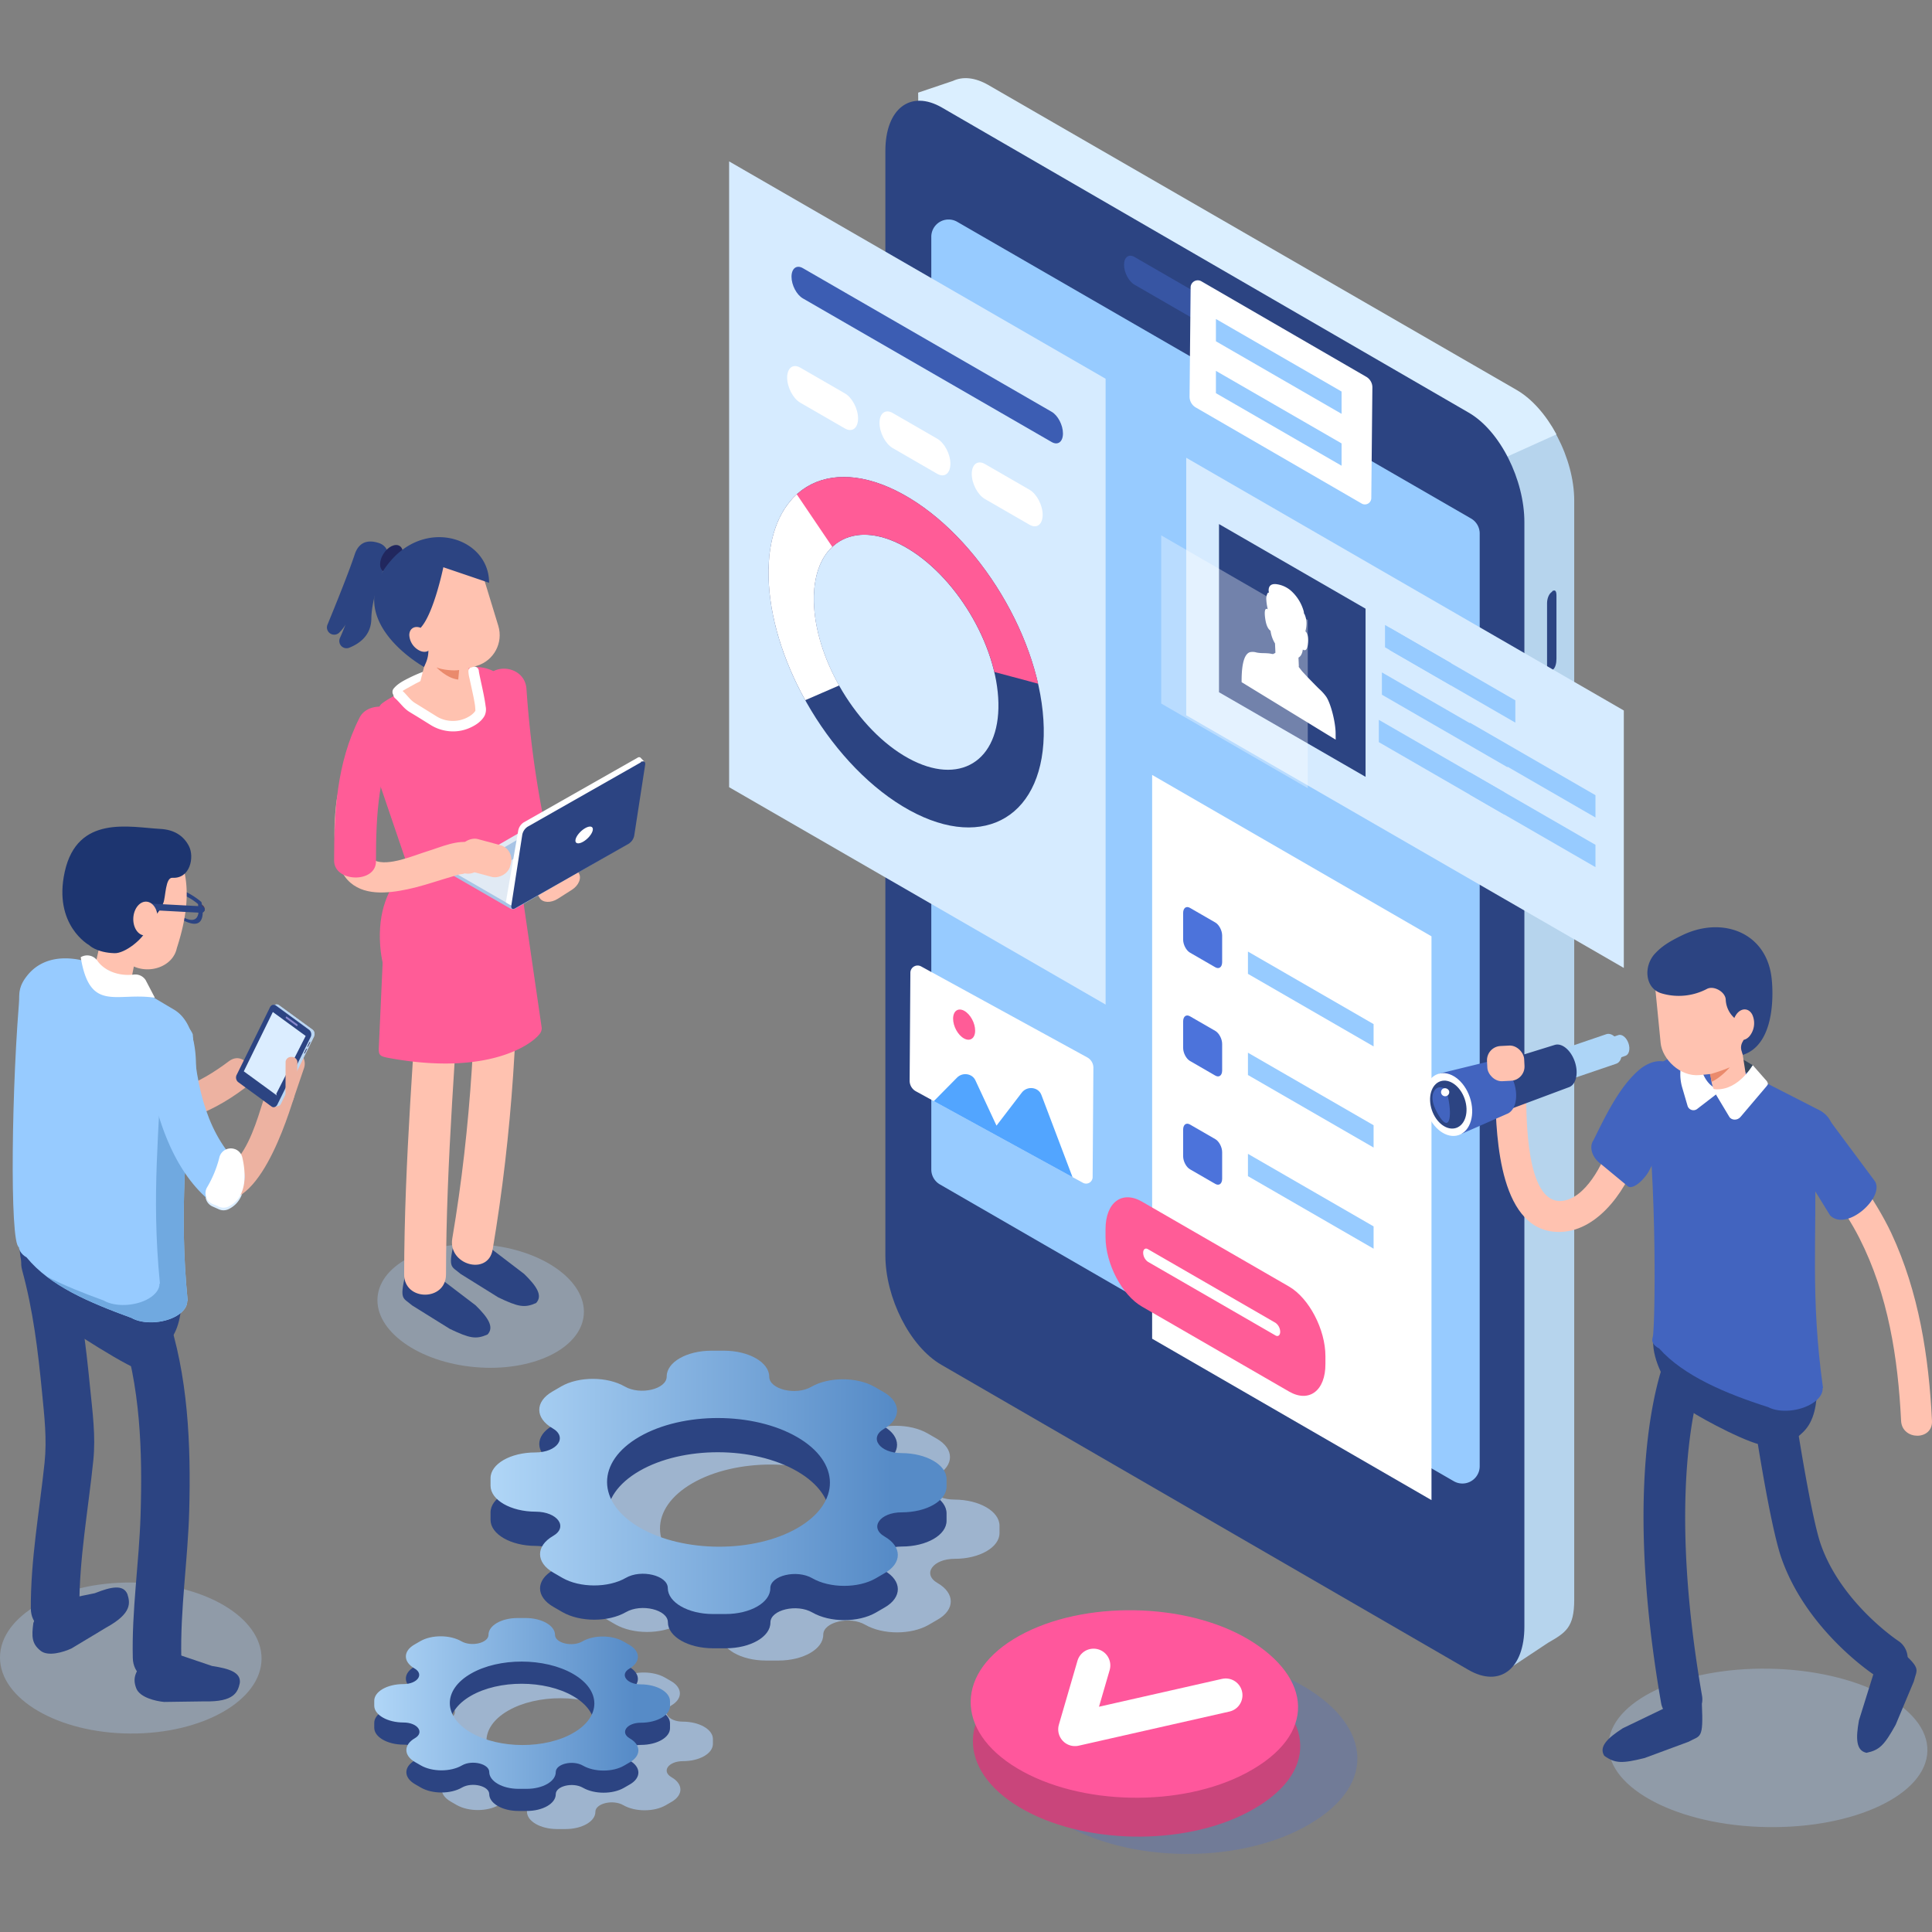 <svg xmlns="http://www.w3.org/2000/svg" xmlns:xlink="http://www.w3.org/1999/xlink" viewBox="0 0 1080 1080"><rect x="0" y="0" width="1080" height="1080" fill="#808080" stroke="none"/><defs><style>.cls-1{isolation:isolate;}.cls-10,.cls-12,.cls-2{fill:#a8c4e5;}.cls-2{opacity:0.4;}.cls-12,.cls-2{mix-blend-mode:multiply;}.cls-3{fill:#2c4482;}.cls-4{fill:#21275e;}.cls-5{fill:#ffc2b0;}.cls-6{fill:#d0e7f4;}.cls-20,.cls-26,.cls-7{fill:#fff;}.cls-8{fill:#ff5c97;}.cls-9{fill:#ea8a6c;}.cls-11{fill:#e1eaf4;}.cls-12{opacity:0.77;}.cls-13{fill:url(#linear-gradient);}.cls-14{fill:url(#linear-gradient-2);}.cls-15{fill:#b6d4ed;}.cls-16{fill:#dbefff;}.cls-17{fill:#97cbff;}.cls-18{fill:#3755a3;}.cls-19{fill:#d6ebff;}.cls-20{opacity:0.33;}.cls-21{fill:#4c73db;}.cls-22{fill:#4264bf;}.cls-23{fill:#36475c;}.cls-24{fill:#add5f7;}.cls-25{fill:#dbedff;}.cls-26{opacity:0.46;}.cls-27{fill:#513554;}.cls-28{fill:#fcfeff;}.cls-29{fill:#1d3570;}.cls-30{fill:#edb2a1;}.cls-31{fill:#70a9e0;}.cls-32{fill:#bbd6f2;}.cls-33{fill:#45446c;}.cls-34{fill:#8787cc;}.cls-35{fill:#52a5ff;}.cls-36{fill:#3c5db3;}.cls-37{fill:#4a70d6;opacity:0.27;}.cls-38{fill:#c9457b;}.cls-39{fill:#ff579c;}.cls-40{fill:none;stroke:#fff;stroke-linecap:round;stroke-linejoin:round;stroke-width:18.73px;}</style><linearGradient id="linear-gradient" x1="274.13" y1="828.66" x2="529.16" y2="828.66" gradientUnits="userSpaceOnUse"><stop offset="0" stop-color="#b0d6f7"/><stop offset="0.88" stop-color="#568bc7"/></linearGradient><linearGradient id="linear-gradient-2" x1="209.16" y1="952.15" x2="374.54" y2="952.15" xlink:href="#linear-gradient"/></defs><title>Artboard 6</title><g class="cls-1"><g id="Layer_1" data-name="Layer 1"><ellipse class="cls-2" cx="268.7" cy="730.06" rx="34.33" ry="57.85" transform="translate(-481.86 934.62) rotate(-85.04)"/><path class="cls-3" d="M216.4,313.61a7.35,7.35,0,0,0-4.26-9.93c-5-1.76-11.18-1.91-13.89,6.34-3.08,9.39-10.29,27.28-15.18,39.17a4.05,4.05,0,0,0,6.61,4.41,21.08,21.08,0,0,0,5.93-11s-2.72,7.65-5.58,14.05a4.05,4.05,0,0,0,5.15,5.45c5.82-2.31,12.26-6.93,12.4-16.16C207.75,334.64,213,321.22,216.4,313.61Z"/><path class="cls-4" d="M223.24,315.15c-2.54,3.89-6.57,5.77-9,4.19s-2.33-6,.21-9.92,6.57-5.78,9-4.2S225.78,311.25,223.24,315.15Z"/><path class="cls-5" d="M271,449.68a14.56,14.56,0,0,1-4.65,1.76c-3.88.55-8.07-1.8-11.93-4.06a3.19,3.19,0,0,1-1-.78,2.79,2.79,0,0,1-.22-2.48c1.39-4.74,3.64-4.62,6.91-7.35,1.47-1.23,2.78-2.69,4.23-3.94a44.31,44.31,0,0,1,7.49-4.87h0c3.15-1.76,14.64-7.79,17,.83,1,3.72.68,6.17-1.15,8.59a23.6,23.6,0,0,1-6.31,6.33A94.4,94.4,0,0,1,271,449.68Z"/><path class="cls-5" d="M254.72,441.36c1.24-3.15,1.56-5,3.33-7.71a12.09,12.09,0,0,1,5.69-4.69c4.54-1.81,12.09-4.39,14.61-2.64,3.23,2.25-.07,6-2.09,8.33-4,4.61-10.8,7.85-16.29,9.9a2,2,0,0,1-2.23-.37c-.24.49,1.79-.83,1.59-.32C258.09,447,253.49,444.47,254.72,441.36Z"/><polygon class="cls-6" points="255.85 439.8 250.51 445.41 260.88 457.58 267.01 451.36 255.85 439.8"/><path class="cls-3" d="M293,712.13,268.8,693.66l-14.14-2.41c-4.67,18.39-2.55,16.17,2.82,20.88l21.09,13.13c11.11,5.32,14.63,6,21.1,3.15h0C303.59,724.25,299.88,718.85,293,712.13Z"/><path class="cls-3" d="M265.9,729.71l-24.24-18.47-14.13-2.41c-4.67,18.39-2.56,16.17,2.81,20.88l21.09,13.13c11.11,5.32,14.63,6,21.1,3.15h0C276.45,741.84,272.74,736.43,265.9,729.71Z"/><path class="cls-7" d="M224.36,388.86c1.93-2.28,4.72-3.59,7.35-4.9a69.36,69.36,0,0,1,8.64-3.6,53.23,53.23,0,0,1,18.8-2.93c3.77.13,3.76-5.72,0-5.85a58.37,58.37,0,0,0-20.78,3.28,80.55,80.55,0,0,0-9.81,4.15c-3,1.5-6.14,3.12-8.34,5.71a3,3,0,0,0,0,4.14,3,3,0,0,0,4.14,0Z"/><path class="cls-8" d="M270.9,385c2.3,31.42,6.31,62.29,13.33,93,3.36,14.68,25.95,8.56,22.59-6.13a575.64,575.64,0,0,1-12.52-86.79c-1.09-14.92-24.5-15.14-23.4-.09Z"/><path class="cls-5" d="M265.93,503.13c.9,63.81-2.44,126.32-13.1,189.2-2.5,14.73,20,21.06,22.56,6.22,11-65,14.87-129.46,13.94-195.42-.21-15.05-23.61-15.09-23.4,0Z"/><path class="cls-5" d="M235.34,521.33c-3.66,63.64-9.31,127.32-9.42,191.1,0,15.06,23.37,15.08,23.4,0,.11-63.78,5.76-127.46,9.42-191.1.86-15.05-22.54-15-23.4,0Z"/><path class="cls-8" d="M212.53,528.57c2.37,32.88,23.4,36.2,44.63,23.94s33-40.15,33-64.66c0,0-11.8-36.35-33-24.1S209.77,490.39,212.53,528.57Z"/><path class="cls-8" d="M284.88,392.71s14.06,22.09,12.45,35.41c-1,8.49-7.14,18-8,20.73C282,471.07,286,477.8,285.24,484c0,0-4.88,21.13-57,1.16l-21.9-64.37Z"/><path class="cls-8" d="M210.15,434.85c-1.92-1.17-2.39-4.32-2.39-4.32-1.33-11.47-7.64-16.69,4.85-36.33,2-3.15,29.31-17.31,49.84-21a21.88,21.88,0,0,1,23.79,13c2.35,5.43,4.63,16.16,4.63,16.16,1,21.07-8.36-6.59-9.84,5,.05-.28.12-.57.16-.84,0,0-2.55,19.65-4.47,34.87-1.2,9.49-2,16.36-2.12,17.32a.62.62,0,0,0,0,.12L239,486.93l-18.74-33.82h0Z"/><path class="cls-5" d="M261.17,372.89s17.79,18.37,2.36,31.39-41.71-16.08-41.71-16.08C235.61,379.56,248.88,373.7,261.17,372.89Z"/><path class="cls-8" d="M290.2,487.85l12.61,86.68a5,5,0,0,1-1.07,3.35c-4.84,6.44-29.33,23.28-82.85,13.81-6.17-1.09-7.18-1.38-7.16-5.43l3.11-69,31.5-.32Z"/><path class="cls-5" d="M253.12,383.49l8.49-32.77-20.54,6.5L234.17,384C232.7,388.34,247,400.22,253.12,383.49Z"/><path class="cls-7" d="M261.85,375.41a19.13,19.13,0,0,0,.65,4c.44,2.11.91,4.22,1.37,6.33.48,2.27,1,4.55,1.37,6.84.09.51.18,1,.26,1.54,0,.23.06.45.1.67.07.44-.05-.48,0,.27s.13,1.44.15,2.16c0,.13,0,.25,0,.37,0,.42.14-.73.05-.37-.14.54.48-.77.1-.23-.19.27-.32.6-.52.87a11.92,11.92,0,0,1-3.62,2.92,17.42,17.42,0,0,1-8.84,2.22,17.07,17.07,0,0,1-8.61-2.38c-2-1.24-4.07-2.53-6.11-3.79s-4-2.5-6-3.71c-3-1.77-4.77-4.84-7.36-7.06a3,3,0,0,0-4.14,0,3,3,0,0,0,0,4.13c2.82,2.41,4.79,5.64,8,7.65,1.74,1.09,3.52,2.14,5.27,3.22l6.77,4.21a23.76,23.76,0,0,0,10.13,3.46,22.89,22.89,0,0,0,10.8-1.46c3.56-1.41,7.32-3.7,9.22-7.16a8.3,8.3,0,0,0,.59-5.25c-.31-2.46-.76-4.9-1.25-7.33-.54-2.66-1.13-5.32-1.71-8-.22-1.05-.45-2.09-.64-3.14-.07-.34-.12-.68-.19-1-.1-.52,0,.7,0,.28a1.55,1.55,0,0,0,0-.3c0-3.76-5.81-3.76-5.85,0Z"/><rect class="cls-5" x="232.59" y="306.32" width="42.14" height="68.23" rx="17.88" transform="translate(595.72 591.91) rotate(163.01)"/><path class="cls-9" d="M256.66,374.53c-2.72.6-9.68-.08-12.66-1.46,0,0,5.79,6.17,12.16,6.81Z"/><path class="cls-3" d="M247.83,317.09s-5.34,26-12.7,33.84l2.42,4.71a17.54,17.54,0,0,1,.39,15.2l-.9,2s-48.34-26.76-17.72-60.37c20.73-22.74,54.1-11,54.09,13.31Z"/><path class="cls-5" d="M235.08,363.94c3.47,1.32,6.31-.51,6.32-4.11a10.26,10.26,0,0,0-6.27-8.9c-3.48-1.33-6.31.51-6.33,4.11A10.3,10.3,0,0,0,235.08,363.94Z"/><path class="cls-5" d="M319.66,497.43l-7.86,5c-3.85,2.45-8.39,2.26-10.1-.41l-1.2-1.88c-1.71-2.68,0-6.88,3.88-9.33l7.87-5c3.84-2.45,8.38-2.26,10.09.42l1.2,1.87C325.25,490.78,323.51,495,319.66,497.43Z"/><path class="cls-10" d="M253.68,489.12V487.2l2.46,1,.53-1.22,61.64-35.59a3.26,3.26,0,0,1,2.91.12l26.53,15.33v-.43l4.91,2v2h0a1,1,0,0,1-.47.53l-64.14,37a3.26,3.26,0,0,1-2.91-.12l-30.73-17.75a1.18,1.18,0,0,1-.71-.94Z"/><path class="cls-11" d="M288.07,505.91l64.14-37c.74-.42.65-1.18-.21-1.67l-30.74-17.75a3.24,3.24,0,0,0-2.9-.12l-64.15,37c-.74.43-.64,1.19.21,1.68l30.74,17.75A3.26,3.26,0,0,0,288.07,505.91Z"/><path class="cls-10" d="M283.68,482.06l15.53-9c.18-.1.15-.28,0-.4l-7.44-4.3a.81.81,0,0,0-.71,0l-15.52,9c-.18.11-.16.29.05.41L283,482A.79.79,0,0,0,283.68,482.06Z"/><path class="cls-7" d="M289.7,464.23a7,7,0,0,1,3-4.47l63.68-36.18a1.55,1.55,0,0,1,1.4-.23h0a.88.88,0,0,1,.33.25l2.11,2.21-1.92-.17-6,39.14a7,7,0,0,1-3,4.46l-60.21,34.22-1.95,2.19-.24.54c-1.22.26-4.13-1.81-4.13-1.81Z"/><path class="cls-3" d="M287.85,507.8l63.68-36.19a7,7,0,0,0,3-4.46l6.11-39.57c.27-1.68-.63-2.42-2-1.64l-63.68,36.19a6.94,6.94,0,0,0-3,4.46l-6.12,39.57C285.58,507.85,286.48,508.58,287.85,507.8Z"/><path class="cls-7" d="M321.69,469.5c-.32,2.1,1.58,2.57,4.26,1.05s5.11-4.46,5.43-6.56-1.58-2.57-4.25-1.05S322,467.4,321.69,469.5Z"/><path class="cls-5" d="M204.66,403.08c-6.54,15.09-15.09,30.64-16.84,47.25-1.27,12.15-2.39,31.92,6.46,41.54,8.42,9.14,22.45,7.56,33.4,5.27,6.77-1.42,13.35-3.57,19.95-5.61,2.89-.9,5.8-1.76,8.71-2.6,1.22-.35,4.35-.47,2.93-.83,11,2.79,15.63-14.14,4.67-16.92-8.1-2.06-17.37,2.34-25,4.67S217.1,484.5,209.36,481c-6.45-2.91-4.86-22.14-4.18-28.78,1.44-14.05,9.12-27.57,14.64-40.3,4.44-10.26-10.68-19.21-15.16-8.86Z"/><path class="cls-8" d="M201,401.15c-12.83,25.37-14.22,52.74-14.23,79.92,0,12.25,23.39,12.79,23.4.5,0-25.64,1.17-50.92,13.28-74.87,5.72-11.31-16.78-16.75-22.45-5.55Z"/><rect class="cls-5" x="261.78" y="464.73" width="18.39" height="29.81" rx="8.41" transform="translate(804.53 342.48) rotate(105.05)"/><path class="cls-12" d="M524.08,884.92h0c-8.69-5-2.6-13.56,9.65-13.53h0c13.86,0,25.06-6.45,25-14.45l0-4.12c-.05-8-11.32-14.51-25.18-14.54h0c-12.25,0-18.43-8.58-9.8-13.56h0c9.77-5.65,9.73-14.82-.11-20.5l-5.06-2.92c-9.83-5.68-25.73-5.71-35.5-.07h0c-8.63,5-23.46,1.41-23.49-5.66h0c0-8-11.32-14.51-25.18-14.54h-7.14c-13.86,0-25.07,6.44-25,14.45h0c0,7.07-14.75,10.58-23.44,5.57h0c-9.83-5.68-25.72-5.71-35.49-.07l-5,2.91c-9.78,5.64-9.73,14.81.11,20.49,8.68,5,2.6,13.55-9.65,13.53h0c-13.86,0-25.07,6.44-25,14.45l0,4.12c0,8,11.32,14.51,25.18,14.53h0c12.25,0,18.43,8.59,9.79,13.57h0c-9.77,5.64-9.72,14.82.11,20.5L343.9,908c9.83,5.68,25.72,5.7,35.49.06,8.64-5,23.46-1.41,23.5,5.66,0,8,11.32,14.51,25.18,14.53l7.13,0c13.87,0,25.07-6.45,25-14.45h0c0-7.07,14.75-10.59,23.43-5.57h0c9.84,5.68,25.73,5.71,35.5.06l5-2.9C534,899.77,533.91,890.59,524.08,884.92ZM387.33,880c-24.41-14.09-24.53-36.86-.28-50.86s63.7-13.93,88.1.16,24.53,36.86.28,50.86S411.73,894.09,387.33,880Z"/><path class="cls-12" d="M375.4,993.49h0c-5.8-3.34-1.74-9,6.43-9h0c9.25,0,16.72-4.3,16.69-9.64l0-2.74c0-5.34-7.54-9.68-16.79-9.7h0c-8.17,0-12.29-5.72-6.53-9h0c6.52-3.76,6.48-9.88-.07-13.67l-3.38-1.95c-6.56-3.78-17.16-3.8-23.68,0h0c-5.75,3.33-15.64,1-15.67-3.77h0c0-5.34-7.54-9.68-16.79-9.7h-4.76c-9.24,0-16.72,4.29-16.69,9.63h0c0,4.72-9.83,7.06-15.63,3.72h0c-6.56-3.79-17.15-3.81-23.67,0l-3.36,1.94c-6.51,3.76-6.48,9.88.08,13.67,5.79,3.34,1.73,9-6.44,9h0c-9.24,0-16.71,4.3-16.68,9.64v2.74c0,5.34,7.55,9.68,16.79,9.7h0c8.17,0,12.29,5.72,6.54,9h0c-6.52,3.76-6.49,9.88.07,13.67l3.38,1.95c6.55,3.78,17.15,3.8,23.67,0,5.76-3.32,15.65-.95,15.67,3.77,0,5.34,7.55,9.68,16.79,9.7h4.76c9.25,0,16.72-4.29,16.69-9.63h0c0-4.72,9.84-7.06,15.63-3.72h0c6.56,3.79,17.16,3.81,23.68.05l3.35-1.94C382,1003.4,382,997.28,375.4,993.49Zm-91.21-3.28c-16.27-9.39-16.36-24.58-.18-33.92s42.48-9.29,58.75.11,16.36,24.58.19,33.92S300.47,999.61,284.19,990.21Z"/><path class="cls-3" d="M494.49,878.05h0c-8.69-5-2.6-13.55,9.64-13.53h0c13.87,0,25.07-6.44,25-14.44l0-4.12c0-8-11.31-14.52-25.18-14.54h0c-12.24,0-18.42-8.58-9.79-13.57h0c9.77-5.64,9.72-14.81-.11-20.49L489,794.44c-9.84-5.68-25.73-5.71-35.5-.07h0c-8.63,5-23.46,1.42-23.5-5.65h0c0-8-11.31-14.52-25.18-14.54h-7.13c-13.87,0-25.07,6.44-25,14.44h0c0,7.07-14.75,10.59-23.44,5.57h0c-9.83-5.67-25.73-5.7-35.5-.06l-5,2.9c-9.77,5.64-9.72,14.82.11,20.5,8.69,5,2.6,13.55-9.64,13.53h0c-13.87,0-25.07,6.44-25,14.45l0,4.11c0,8,11.31,14.52,25.18,14.54h0c12.24,0,18.42,8.58,9.79,13.57h0c-9.77,5.64-9.72,14.82.11,20.49l5.06,2.93c9.84,5.67,25.73,5.7,35.5.06,8.63-5,23.46-1.42,23.5,5.65,0,8,11.31,14.52,25.17,14.54h7.14c13.86,0,25.07-6.44,25-14.44h0c0-7.07,14.75-10.59,23.44-5.57h0c9.83,5.67,25.73,5.7,35.5.06l5-2.9C504.37,892.91,504.32,883.73,494.49,878.05Zm-136.76-4.91c-24.4-14.09-24.52-36.86-.27-50.87s63.69-13.93,88.1.16,24.52,36.87.27,50.87S382.14,887.23,357.73,873.14Z"/><path class="cls-13" d="M494.49,858.93h0c-8.69-5-2.6-13.56,9.64-13.53h0c13.87,0,25.07-6.45,25-14.45l0-4.12c0-8-11.31-14.51-25.18-14.54h0c-12.24,0-18.42-8.58-9.79-13.56h0c9.77-5.64,9.72-14.82-.11-20.5L489,775.31c-9.84-5.68-25.73-5.71-35.5-.06h0c-8.63,5-23.46,1.41-23.5-5.66h0c0-8-11.31-14.51-25.18-14.54h-7.13c-13.87,0-25.07,6.44-25,14.45h0c0,7.07-14.75,10.58-23.44,5.57h0c-9.83-5.68-25.73-5.71-35.5-.07l-5,2.91c-9.77,5.64-9.72,14.81.11,20.49,8.69,5,2.6,13.55-9.64,13.53h0c-13.87,0-25.07,6.45-25,14.45l0,4.12c0,8,11.31,14.51,25.18,14.54h0c12.24,0,18.42,8.58,9.79,13.56h0c-9.77,5.64-9.72,14.82.11,20.5L314.3,882c9.84,5.68,25.73,5.71,35.5.06,8.63-5,23.46-1.41,23.5,5.66,0,8,11.31,14.51,25.17,14.53l7.14,0c13.86,0,25.07-6.45,25-14.45h0c0-7.07,14.75-10.58,23.44-5.57h0c9.83,5.68,25.73,5.71,35.5.07l5-2.91C504.37,873.78,504.32,864.6,494.49,858.93ZM357.73,854c-24.4-14.09-24.52-36.86-.27-50.86s63.69-13.93,88.1.16,24.52,36.86.27,50.86S382.14,868.1,357.73,854Z"/><path class="cls-3" d="M352.06,984.19h0c-5.63-3.26-1.69-8.79,6.25-8.78h0c9,0,16.26-4.18,16.23-9.37v-2.67c0-5.19-7.34-9.41-16.33-9.43h0c-7.94,0-11.95-5.56-6.35-8.79h0c6.33-3.66,6.3-9.61-.07-13.29l-3.29-1.9c-6.37-3.68-16.68-3.7-23,0h0c-5.6,3.23-15.21.92-15.24-3.67h0c0-5.19-7.34-9.41-16.33-9.43h-4.62c-9,0-16.26,4.17-16.23,9.36h0c0,4.59-9.56,6.87-15.2,3.62h0c-6.37-3.69-16.68-3.7-23,0l-3.26,1.89c-6.34,3.66-6.31,9.61.07,13.29,5.64,3.25,1.69,8.79-6.25,8.77h0c-9,0-16.26,4.18-16.23,9.37v2.67c0,5.19,7.34,9.42,16.33,9.43h0c7.94,0,11.95,5.57,6.35,8.8h0c-6.33,3.66-6.3,9.61.08,13.29l3.28,1.9c6.37,3.68,16.68,3.7,23,0,5.6-3.23,15.21-.92,15.24,3.66,0,5.19,7.33,9.42,16.32,9.43h4.63c9,0,16.26-4.18,16.23-9.37h0c0-4.58,9.56-6.86,15.2-3.61h0c6.38,3.68,16.68,3.7,23,0l3.26-1.88C358.47,993.82,358.44,987.87,352.06,984.19ZM263.37,981c-15.82-9.14-15.9-23.91-.18-33s41.31-9,57.14.11,15.9,23.9.18,33S279.2,990.14,263.37,981Z"/><path class="cls-14" d="M352.06,971.78h0c-5.63-3.25-1.69-8.79,6.25-8.77h0c9,0,16.26-4.18,16.23-9.37V951c0-5.19-7.34-9.41-16.33-9.43h0c-7.94,0-11.95-5.57-6.35-8.8h0c6.33-3.66,6.3-9.61-.07-13.29l-3.29-1.89c-6.37-3.68-16.68-3.7-23,0h0c-5.6,3.23-15.21.91-15.24-3.67h0c0-5.19-7.34-9.41-16.33-9.43h-4.62c-9,0-16.26,4.18-16.23,9.37h0c0,4.59-9.56,6.87-15.2,3.61h0c-6.37-3.68-16.68-3.7-23,0l-3.26,1.88c-6.34,3.66-6.31,9.61.07,13.3,5.64,3.25,1.69,8.78-6.25,8.77h0c-9,0-16.26,4.18-16.23,9.37v2.67c0,5.19,7.34,9.41,16.33,9.43h0c7.94,0,11.95,5.56,6.35,8.8h0c-6.33,3.65-6.3,9.61.08,13.29l3.28,1.89c6.37,3.68,16.68,3.7,23,0,5.6-3.23,15.21-.91,15.24,3.67,0,5.19,7.33,9.41,16.32,9.43h4.63c9,0,16.26-4.18,16.23-9.37h0c0-4.59,9.56-6.87,15.2-3.61h0c6.38,3.68,16.68,3.7,23,0l3.26-1.89C358.47,981.42,358.44,975.46,352.06,971.78Zm-88.69-3.18c-15.82-9.14-15.9-23.91-.18-33s41.31-9,57.14.1,15.9,23.91.18,33S279.2,977.73,263.37,968.6Z"/><path class="cls-15" d="M846.05,931.14,552.64,750.94c-17.7-10.22-32-37.62-32-61.21V72.35c0-23.58,14.34-34.43,32-24.21L848,218.65c17.69,10.21,32,37.61,32,61.2V894.31c0,15.52-4.83,18.37-14.6,24Z"/><path class="cls-16" d="M659.91,337.69s-139.44,375-139.44,351.43L513.25,51.79l19.47-6.57c5.44-2.56,12.31-2,19.78,2.31L847.83,218c8.64,5,16.48,14.07,22.24,24.81Z"/><path class="cls-3" d="M820.84,933.45,526.24,762.94c-17.69-10.21-31.31-37.61-31.31-61.2V84.36c0-23.59,14-34.43,31.66-24.21L821,230.66c17.69,10.21,31.14,37.61,31.14,61.2V909.24C852.17,932.83,838.54,943.67,820.84,933.45Z"/><path class="cls-3" d="M864.82,337.15v35.26c0,2.45,1.47,3.59,3.31,2.53l-.44-.3c1.84-1.07,2.38-3.94,2.38-6.4V333c0-2.45-.56-3.59-2.4-2.53v.3C865.82,331.81,864.82,334.69,864.82,337.15Z"/><path class="cls-3" d="M864.82,398.88v35.26c0,2.45,1.47,3.59,3.31,2.53l-.44-.3c1.84-1.07,2.38-3.94,2.38-6.4V394.71c0-2.45-.56-3.59-2.4-2.53v.3C865.82,393.54,864.82,396.42,864.82,398.88Z"/><path class="cls-17" d="M812.67,828,525.43,662.11a9.65,9.65,0,0,1-4.83-8.36V132.38A9.66,9.66,0,0,1,535.09,124L822.33,289.85a9.67,9.67,0,0,1,4.83,8.37V819.59A9.66,9.66,0,0,1,812.67,828Z"/><path class="cls-18" d="M725.25,211.73l-91.09-52.6c-3.2-1.84-5.81-6.84-5.81-11.1h0c0-4.26,2.61-6.24,5.81-4.4l91.09,52.6c3.2,1.85,5.81,6.84,5.81,11.1h0C731.06,211.6,728.45,213.57,725.25,211.73Z"/><polygon class="cls-19" points="907.72 397.17 663.11 255.89 663.11 399.85 907.72 541.08 907.72 397.17"/><polygon class="cls-3" points="763.36 434.26 681.43 386.96 681.43 292.96 763.36 340.26 763.36 434.26"/><path class="cls-7" d="M746.62,410.05c0-6.25-2.7-16.8-5.25-20.57h0a26.37,26.37,0,0,0-3.86-4.29c-1.3-1.23-3-3-4.65-4.68l-1.64-1.69h0l-3.33-3.57-1.49-1.92c-.08-.11-.26-.3-.35-.44s0-.5,0-.72c-.06-1.52-.13-3.05-.19-4.57,1.34-.72,2.16-2.34,2.41-4.49,2.23,1.36,2.71-1.54,2.91-3.6.14-1.46.31-5.15-1.42-6.55,0-.23.07-.45.12-.64a18,18,0,0,0,.46-3.87,12.8,12.8,0,0,0-.86-4.54,4.05,4.05,0,0,0-.56-1.05,5.23,5.23,0,0,0-.29-1.66,24.06,24.06,0,0,0-6.7-10.74,15.45,15.45,0,0,0-8.22-3.88c-1.94-.28-4.51,0-4.54,3.43a3.61,3.61,0,0,0,.24,1.3c-.37-.18-.65.06-.84.35a6.55,6.55,0,0,0-.69,3.63,28.57,28.57,0,0,0,.64,4.52c0,.24.1.5.14.77-2.13-1.28-1.68,3.15-1.43,5,.31,2.26,1,5.66,3,7a19.09,19.09,0,0,0,.67,3.06,18.59,18.59,0,0,0,1.84,4.06.11.11,0,0,0,0,.06l.21,4.69c0,.13,0,.39,0,.54,0-.11-.35.15-.44.2l-.91.45v0l-.87-.14v0l-.21-.05a14,14,0,0,0-1.74-.24h-.07c-.74-.06-1.5-.08-2.24-.1a21.82,21.82,0,0,1-4-.34,7.43,7.43,0,0,0-3.78-.19c-2.35.8-4.72,4.41-4.62,16.76l52.58,32.15Zm-15.91-50.64c0,.2,0,.38-.05.52C730.67,359.77,730.69,359.59,730.71,359.41Z"/><polygon class="cls-17" points="811.15 370.69 774.23 349.37 774.23 361.84 811.15 383.16 811.15 370.69"/><polygon class="cls-17" points="842.74 428.91 772.5 388.35 772.5 375.88 842.74 416.44 842.74 428.91"/><polygon class="cls-17" points="891.88 456.99 821.64 416.43 821.64 403.96 891.88 444.52 891.88 456.99"/><polygon class="cls-17" points="891.88 484.74 821.64 444.19 821.64 431.72 891.88 472.27 891.88 484.74"/><polygon class="cls-17" points="847.09 403.96 776.85 363.41 776.85 350.94 847.09 391.5 847.09 403.96"/><polygon class="cls-17" points="841.02 455.42 770.77 414.86 770.77 402.39 841.02 442.95 841.02 455.42"/><polygon class="cls-20" points="731.05 440.58 649.13 393.29 649.13 299.28 731.05 346.58 731.05 440.58"/><polygon class="cls-7" points="644.05 433.19 644.05 748.35 800.21 838.57 800.21 523.41 644.05 433.19"/><polygon class="cls-17" points="767.85 584.95 697.61 544.39 697.61 531.93 767.85 572.48 767.85 584.95"/><polygon class="cls-17" points="767.85 641.49 697.61 600.94 697.61 588.47 767.85 629.02 767.85 641.49"/><polygon class="cls-17" points="767.85 698.03 697.61 657.48 697.61 645.01 767.85 685.56 767.85 698.03"/><path class="cls-21" d="M679.36,540.71l-14.16-8.18c-2.11-1.22-3.82-4.48-3.82-7.3V510.4c0-2.81,1.71-4.11,3.82-2.89l14.17,8.18c2.11,1.22,3.82,4.49,3.82,7.3v14.83C683.18,540.63,681.47,541.93,679.36,540.71Z"/><path class="cls-21" d="M679.36,601.26l-14.16-8.18c-2.11-1.22-3.82-4.48-3.82-7.3V571c0-2.81,1.71-4.11,3.82-2.89l14.17,8.18c2.11,1.22,3.82,4.49,3.82,7.3v14.83C683.18,601.19,681.47,602.48,679.36,601.26Z"/><path class="cls-21" d="M679.36,661.81l-14.16-8.18c-2.11-1.21-3.82-4.48-3.82-7.3V631.5c0-2.81,1.71-4.11,3.82-2.89l14.17,8.18c2.11,1.22,3.82,4.49,3.82,7.3v14.83C683.18,661.74,681.47,663,679.36,661.81Z"/><path class="cls-8" d="M720.58,777.87l-82.17-47.45C627.21,724,618,706.44,618,691.5v-4.38c0-14.94,9.17-21.87,20.37-15.4l82.17,47.44c11.21,6.47,20.38,24,20.38,38.93v4.37C741,777.4,731.79,784.34,720.58,777.87Z"/><path class="cls-7" d="M713,746.52l-71.31-41.17a6.36,6.36,0,0,1-2.65-5.06h0c0-1.94,1.19-2.84,2.65-2L713,739.46a6.38,6.38,0,0,1,2.64,5.06h0C715.61,746.46,714.42,747.36,713,746.52Z"/><ellipse class="cls-2" cx="988.26" cy="977.02" rx="44.28" ry="89.14" transform="translate(-6.15 1947.79) rotate(-88.98)"/><path class="cls-3" d="M1039.16,961.72l9.6-30.78,10.72-10.74c15.29,13,12.1,12.39,10.35,19.74l-10.16,24.25c-6.33,11.38-9,14.12-16.27,15.64h0C1037.47,978.64,1037.36,971.71,1039.16,961.72Z"/><path class="cls-3" d="M1054.73,938.65a11.61,11.61,0,0,1-6.35-1.89c-1.56-1-38.55-25.51-52.58-65.86-6.88-19.8-16.14-82.66-16.53-85.33a11.65,11.65,0,0,1,23.05-3.38c2.57,17.56,10.38,66.35,15.49,81.06,11.36,32.69,43,53.8,43.32,54a11.65,11.65,0,0,1-6.4,21.39Z"/><path class="cls-3" d="M907.14,966.11l29.06-14,15.16.52c.92,20.05-.8,17.3-7.37,21l-24.65,9.12c-12.64,3.13-16.44,3.07-22.54-1.24h0C893.63,976.42,898.62,971.61,907.14,966.11Z"/><path class="cls-3" d="M940,961.67A11.65,11.65,0,0,1,928.57,952c-23.77-136.85,2.9-194.44,4-196.83a11.65,11.65,0,0,1,21,10c-.41.88-24.32,55-2.12,182.8A11.69,11.69,0,0,1,940,961.67Z"/><path class="cls-5" d="M899.66,639.29c-3.2,10.83-13.45,31.09-26.83,32.05-20.06,1.43-19.44-47.88-19.71-58.46-.29-11.09-17.56-11.13-17.26,0,.59,22.69,2.25,77.09,36.79,75.76,22-.85,38.1-25.94,43.66-44.76,3.15-10.68-13.51-15.24-16.65-4.59Z"/><path class="cls-22" d="M917.26,597.26c-11,8.87-18.72,24.21-26.42,40-2.84,4-.68,10,4,13.36l15.4,12.73c3.59,1.57,9.67-5.16,11.54-8.75L942.28,615a14.06,14.06,0,0,0-4.4-18.21h0C931.78,592.68,925.55,591.2,917.26,597.26Z"/><path class="cls-23" d="M984.25,614.93l-41.64-8.5,5.14-20.5c12.4-.75,21.31,2.85,32,9.51Z"/><path class="cls-3" d="M945,788.76c6.37,4.41,34.64,19.5,42.39,19.3,9.36-.23,14-1.07,20.66-7.61,6.36-6.2,7.51-15.9,7.79-24.78.08-2.45.09-5-1-7.22-1.15-2.39-3.41-4-5.59-5.54-17-11.83-50.85-41.45-73.54-30.59C909.53,744.87,934.37,781.38,945,788.76Z"/><path class="cls-22" d="M922.75,600.08c-4.63,6.52-3.89,10.39-3.3,19a19.27,19.27,0,0,0,14.8,17.41l83.83,19.8s15.92-26.6-.82-35.52c-9-4.8-35.5-18-46.5-24.07C954.6,587.76,933.45,585,922.75,600.08Z"/><path class="cls-22" d="M923.86,747.63c1.34-3.73,2.74-84-4.46-140.39l95.12,40.52c1.3,42.65-2.69,76.51,4.57,128.25Z"/><path class="cls-22" d="M988.35,786.57c-23.4-7.45-47.27-17.45-60.83-32.74-6.48-3.39-4.41-8.16,2.73-12.69h0c7.14-4.53,18.29-5.45,24.78-2.06l59.28,31c6.49,3.4,6,9.88-1.19,14.4h0C1006,789,994.84,790,988.35,786.57Z"/><path class="cls-7" d="M962.57,609.25s-10.15.38-12.79-17.2l-6.8-.67c-.9.78-2.87.36-3.53,6.31a26.6,26.6,0,0,0,1,10.53l2.92,10a3.43,3.43,0,0,0,5.31,1.73Z"/><path class="cls-5" d="M956.92,605.65l-5.64-35.82,21.22,9.07,4.58,29.24C978.19,613,961.73,624.13,956.92,605.65Z"/><rect class="cls-5" x="926.4" y="524.72" width="47.04" height="76.16" rx="19.96" transform="translate(-50.52 95.66) rotate(-5.62)"/><path class="cls-3" d="M954.13,552.84a33.83,33.83,0,0,1-25.51,2.4c-9.17-2.87-10-15.29-3.38-22.27,3.57-3.78,7.34-6.4,15.22-10.2,22.33-10.79,47.36-1.59,49.93,24.54,0,0,4.43,35.73-16.12,42.38l-.71-2.18a6.29,6.29,0,0,1,.57-5.13c1.67-2.88,3.28-8.13-3.43-12.37a14.65,14.65,0,0,1-6-11.06C964.66,554.53,958,550.7,954.13,552.84Z"/><path class="cls-5" d="M978,579.21c-2.74,3.13-6.49,2.8-8.39-.73a11.47,11.47,0,0,1,1.51-12.06c2.74-3.13,6.49-2.81,8.39.72A11.49,11.49,0,0,1,978,579.21Z"/><path class="cls-9" d="M955.88,600.48A91,91,0,0,0,967,596.63s-5,5.77-10.17,8.08Z"/><path class="cls-7" d="M957.31,608.65s11.73,3.5,22.49-13.21l7.92,9c.72,1.41.81,1.57-.3,2.89l-14.51,17.1c-1.69,2-5,1.92-6.24-.16Z"/><path class="cls-24" d="M904.71,578.61l-32.77,11.17,3.95,11.58,32.77-11.16c2-.68,2.76-3.83,1.67-7S906.73,577.93,904.71,578.61Z"/><path class="cls-24" d="M897.92,578.12,851.28,594l5.62,16.49,46.63-15.88c2.87-1,3.94-5.46,2.39-10S900.79,577.14,897.92,578.12Z"/><path class="cls-3" d="M869,584.16l-.05,0-57.25,17.76v0a1.55,1.55,0,0,0-.23.06c-4,1.37-5.27,8.51-2.74,15.93s7.85,12.33,11.89,10.95a2.14,2.14,0,0,0,.22-.1v0l56.19-21h0c4-1.38,5.51-7.78,3.29-14.3S873,582.78,869,584.16Z"/><path class="cls-22" d="M832.15,593.41a.15.15,0,0,1-.07,0l-27.67,6.77L817,633.82l25.17-11.05h0c5-1.71,6.85-9.66,4.09-17.77S837.17,591.7,832.15,593.41Z"/><path class="cls-7" d="M821.64,613.37c3.2,9.42.43,18.9-6.21,21.15s-14.62-3.54-17.83-13-.43-18.9,6.21-21.16S818.43,603.94,821.64,613.37Z"/><ellipse class="cls-3" cx="809.62" cy="617.46" rx="9.69" ry="13.77" transform="translate(-155.8 293.87) rotate(-18.8)"/><rect class="cls-5" x="831.37" y="584.54" width="20.8" height="19.7" rx="7.96" transform="translate(1712.97 1144.72) rotate(177.05)"/><path class="cls-5" d="M1010.75,643.49c8,17,20.13,31.83,28.67,48.63,16.1,31.65,21.58,67,23.3,102.14.55,11.06,17.81,11.13,17.27,0-1.77-36.08-7.35-72-22.77-105-9-19.12-22.59-35.51-31.56-54.54-4.73-10-19.62-1.29-14.91,8.72Z"/><path class="cls-22" d="M998.75,640,1023,679.37c9.5,9.59,31.7-11.09,24.65-19.64L1021.09,624a13.79,13.79,0,0,0-18.33-2.6h0A13.81,13.81,0,0,0,998.75,640Z"/><path class="cls-22" d="M808.75,610.52a3.79,3.79,0,0,0-6.66-1.23c-1.72,2.33-2.32,6.36,1.6,13.23C811,635.29,812,621.86,808.75,610.52Z"/><path class="cls-7" d="M810,609.73a2.29,2.29,0,1,1-3.34-1.17A2.54,2.54,0,0,1,810,609.73Z"/><path class="cls-25" d="M135.43,648.4c1.63,6.86,3.74,22.07-7.75,27.57a6.46,6.46,0,0,1-5.42,0l-3.52-1.57a6.56,6.56,0,0,1-3-9.25,61.94,61.94,0,0,0,6.84-16.55,6.59,6.59,0,0,1,8.69-4.85l.06,0A6.52,6.52,0,0,1,135.43,648.4Z"/><ellipse class="cls-2" cx="73.11" cy="926.86" rx="42.21" ry="73.11" transform="translate(-854.14 994.94) rotate(-89.69)"/><path class="cls-3" d="M118.58,931.31,89.3,921.4l-8.81,7c-4.64,6-6.61,9.51-4.29,15.46,2,5,10.65,7.09,15.57,7.54l22.7-.32c16.46.39,18.48-5.25,19.58-10.23h0C134.79,935,128.4,932.76,118.58,931.31Z"/><path class="cls-3" d="M53,890.61l-30.28,6.17-4.08,10.51c-1,7.54-.92,11.55,4.08,15.52,4.2,3.35,12.77.77,17.25-1.32l19.45-11.7C73.86,901.85,72.77,896,71.21,891.1h0C68.91,885.66,62.24,886.92,53,890.61Z"/><path class="cls-26" d="M87.24,492.18l-.36,3.18s-1,9.57-9.63,3.25-6.56-18.14-6.56-18.14S77.93,480.7,87.24,492.18Z"/><path class="cls-27" d="M77.15,498.88c11.26,8.17,12.48-3,12.48-3l.09.06.21-3.83c-11.87-13.74-20.61-14.47-20.61-14.47S65.89,490.71,77.15,498.88ZM71.1,481s7,.67,16.07,11.31L86.85,495s-.91,8.29-9.29,2.21S71.1,481,71.1,481Z"/><polygon class="cls-27" points="93.88 498.7 87.12 494.3 87.34 490.13 94.1 494.53 93.88 498.7"/><path class="cls-27" d="M69.44,480.89l-1.2-.78a2.9,2.9,0,0,1-1.1-2.39h0c0-.9.62-1.29,1.27-.86l1.2.78A2.9,2.9,0,0,1,70.7,480h0C70.66,480.93,70.09,481.32,69.44,480.89Z"/><path class="cls-27" d="M113.17,509.33l-1.2-.78a3,3,0,0,1-1.1-2.4h0c0-.9.62-1.28,1.27-.86l1.2.78a2.94,2.94,0,0,1,1.1,2.4h0C114.39,509.37,113.82,509.75,113.17,509.33Z"/><path class="cls-3" d="M112.58,504.25s-9.68-8.95-22.34-9.16l.37,3.82.1,0a22.71,22.71,0,0,0,14,16.58C116.9,520.28,112.58,504.25,112.58,504.25Zm-8.4,9.3a16.9,16.9,0,0,1-10.41-12.32l-.46-2.93c9.67,0,17.42,7.11,17.42,7.11S113.25,517.08,104.18,513.55Z"/><path class="cls-3" d="M95.85,502.35h0c-.25-.41-.27-.88-.06-1.06l2.53-2.06c.21-.18.59,0,.84.41h0c.25.41.27.88.06,1.06l-2.53,2.06C96.47,502.94,96.1,502.75,95.85,502.35Z"/><path class="cls-28" d="M71.75,486.11h0c-.25-.4-.28-.88-.06-1.05L74.21,483c.22-.17.6,0,.85.42h0c.24.4.27.88,0,1.06l-2.52,2.06C72.37,486.71,72,486.52,71.75,486.11Z"/><path class="cls-5" d="M51.91,545.47l6.86-30.57,18.65,12.54L71.8,555.28C71.25,559.8,50.56,555.85,51.91,545.47Z"/><path class="cls-5" d="M69.49,469.19s-16.56-15.64-21.42,15.62a55.19,55.19,0,0,0,23.61,53.76c10.32,7,24.93,2.21,27.16-8.54,5-15.41,7.27-30.19,4-43.68,2.69-13-7-9.66-22.41-12.83Z"/><path class="cls-29" d="M49.83,528.34S29.64,517.2,36.17,487.42c7.07-32.23,36.59-24.94,53.47-24.05,7.47.4,12.91,3.61,16,9.65s.74,18.25-9.24,17.67c-4-.24-3.74,10.55-5.07,14-2.36,6.21-6.82,8.75-9.23,14.74-2.28,5.68-12.33,13.6-18.07,13.41C53.84,532.53,49.83,528.34,49.83,528.34Z"/><path class="cls-3" d="M112.53,510.25l-28-1.49a1.82,1.82,0,0,1-1.71-1.9h0a1.82,1.82,0,0,1,1.9-1.72l28,1.49a1.8,1.8,0,0,1,1.71,1.9h0A1.82,1.82,0,0,1,112.53,510.25Z"/><path class="cls-5" d="M88.08,513.91c-.33,5.22-3.62,9.25-7.36,9a5.21,5.21,0,0,1-1.19-.22c-3.11-1-5.27-5-5-9.65.33-5.22,3.62-9.25,7.36-9S88.41,508.7,88.08,513.91Z"/><path class="cls-30" d="M153.94,619.6h0a7.91,7.91,0,0,1-4.89-10l6-17.6a7.91,7.91,0,0,1,10-4.9h0a7.91,7.91,0,0,1,4.89,10l-6,17.61A7.92,7.92,0,0,1,153.94,619.6Z"/><path class="cls-30" d="M26.67,587.8c8.38,16.72,22.25,31,40.09,37.34,24.68,8.77,50.22-1.94,70-16.85,8.86-6.68.17-21.83-8.8-15.06-16,12.06-36.28,22.65-56.55,15.08-13.56-5.06-23.34-16.7-29.66-29.32-5-10-20.09-1.21-15.07,8.81Z"/><path class="cls-3" d="M67,740.7c11.59,34.08,12.68,70.69,11.58,106.35-.82,26.53-5,53.28-4.34,79.81.43,17.42,27.55,17.49,27.12,0-.67-27.32,3.66-54.86,4.41-82.18,1-37.12-.56-75.76-12.62-111.19-5.59-16.43-31.8-9.38-26.15,7.21Z"/><path class="cls-3" d="M12.4,710.14c6.11,22.25,8.87,45.19,11.09,68.11,1.29,13.38,2.83,26.11,1.42,39.45-2.84,26.94-7.84,54.38-7.67,81.52.11,17.44,27.23,17.48,27.12,0-.18-27.58,5-55.44,7.8-82.82,1.43-13.76-.47-27.21-1.83-41-2.41-24.33-5.29-48.87-11.78-72.5-4.62-16.8-30.79-9.67-26.15,7.21Z"/><path class="cls-3" d="M34.62,746h0c2.5,2.81-8.25-10.84-5-8.9,6.7,4.06,44.35,29.63,52.18,29.76,9.47.16,4-9,11-15.31,6.69-6,8.26-15.74,8.91-24.69.18-2.48.31-5.07-.68-7.34-1.07-2.46-3.28-4.2-5.42-5.82-16.72-12.66-49.62-44-73-34C-4.41,691.29,22.64,732.56,34.62,746Z"/><path class="cls-17" d="M15,545.63c-5,6.39-4.37,10.33-4.13,19a19.48,19.48,0,0,0,14.21,18.2l83.84,23.51s4.81-32.25-11.72-42c-8.91-5.23-22.73-13.6-33.58-20.21C47.68,534.52,26.43,530.88,15,545.63Z"/><path class="cls-17" d="M10.57,697.16c-5.33-2.06-4.06-93.78.74-144.44l94.36,44.9c-.47,43.12-5.92,77.15-.75,129.7Z"/><path class="cls-17" d="M73.43,736.7c-23.31-8.5-45.52-17.81-58.57-33.81-6.4-3.7-5.59-10.23,1.81-14.5h0c7.4-4.27,18.69-4.74,25.1-1l58.57,33.82c6.41,3.7,5.6,10.22-1.8,14.49h0C91.14,739.93,79.84,740.4,73.43,736.7Z"/><path class="cls-31" d="M105.67,597.62l-15.55-7.4c-.63,42-5.78,75.8-.71,127.41l-.26-.09c.11,2.92-2,6-6.12,8.43h0c-7.4,4.27-18.7,4.74-25.11,1-11.19-4.08-22.11-8.36-31.9-13.47,12.87,9.87,29.82,16.75,47.41,23.16,6.41,3.7,17.71,3.23,25.11-1h0c4.15-2.4,6.23-5.5,6.12-8.42l.26.08C99.75,674.77,105.2,640.74,105.67,597.62Z"/><path class="cls-7" d="M86.57,557.74c-21.65-3.25-36.28,8.54-41.45-22.64h0a6.93,6.93,0,0,1,9.35,2c3.72,5.37,11.62,8.76,20.35,7.69a6.84,6.84,0,0,1,6.6,3.1Z"/><path class="cls-30" d="M85.92,586.18c1,14,1,28.66,5.84,42,4.54,12.44,10.3,28.4,20.6,37.28,27.29,23.51,46.23-33.81,51.82-51.41,3.42-10.72-13.44-10-16.83.67-3.76,11.83-8,26.74-17,35.81-4.34,4.34-5.67,3.76-9.55-1.76-13.43-19.16-15.73-40.12-17.38-62.59-.82-11.13-18.27-11.22-17.45,0Z"/><path class="cls-17" d="M81.08,585.91c5.28,44.62,19.35,73,38.84,87.43,10.25,5.68,19.83-10.5,15.92-20.27-19.41-17.25-26.23-44.17-28.07-74.89-2.54-6.23-9.75-9.6-16.68-7.8h0C83.86,572.27,79.45,579.11,81.08,585.91Z"/><path class="cls-7" d="M135.43,646.93c1.63,6.86,3.74,22.06-7.75,27.57a6.46,6.46,0,0,1-5.42,0L118.74,673a6.55,6.55,0,0,1-3-9.24,62.21,62.21,0,0,0,6.84-16.55,6.59,6.59,0,0,1,8.69-4.85l.06,0A6.52,6.52,0,0,1,135.43,646.93Z"/><path class="cls-32" d="M153.72,618.77l-18.9-14.1a3.34,3.34,0,0,1-.76-4.08L152.59,563c.71-1.44,2.2-1.94,3.32-1.12l18.81,13.72a3.38,3.38,0,0,1,.76,4.09L157,617.1c-.46.94-.94,1.06-1.9,1.3Z"/><path class="cls-32" d="M155.9,580.76S133.35,602,134.06,600.59l18.55-38.9,1.77-.18a2,2,0,0,1,1.53.36l18.81,13.72a2.86,2.86,0,0,1,1.06,1.76Z"/><path class="cls-3" d="M151.79,618.55l-18.74-13.71a3.33,3.33,0,0,1-.7-4.08l18.53-37.6c.71-1.44,2.17-1.94,3.29-1.12l18.74,13.71a3.34,3.34,0,0,1,.68,4.08l-18.53,37.59C154.35,618.86,152.92,619.37,151.79,618.55Z"/><path class="cls-33" d="M172.86,582.81,171.8,585c-.08.15,0,.23.19.19l0,0a.68.68,0,0,0,.39-.37l1.06-2.14c.07-.15.06-.23-.12-.19v0A.72.72,0,0,0,172.86,582.81Z"/><path class="cls-33" d="M171,586.57,170,588.72c-.08.15,0,.23.19.19l0,0a.71.71,0,0,0,.39-.37l1.05-2.14c.08-.15.07-.23-.11-.19v0A.74.74,0,0,0,171,586.57Z"/><path class="cls-25" d="M154.74,612.35l-18.46-13.47,16.24-33.16,18.35,13.38-16.4,32.29C154.33,611.67,155,612.53,154.74,612.35Z"/><path class="cls-34" d="M165.71,573.51l-5.8-4.23a.61.61,0,0,1-.13-.74h0a.4.4,0,0,1,.6-.2l5.8,4.23a.61.61,0,0,1,.14.74h0A.41.41,0,0,1,165.71,573.51Z"/><path class="cls-30" d="M161.22,613.27l2.25-4.7c-1.81-.05-3.93,7.36-3.88,5.86l.06-20.95a3.08,3.08,0,0,1,3.38-2.64h0a3.07,3.07,0,0,1,3.22,2.82L166,604C165.92,605.51,163,613.32,161.22,613.27Z"/><path class="cls-7" d="M605.37,661.19l-93.29-51.1a6.74,6.74,0,0,1-3.59-6l.42-60.54a4.06,4.06,0,0,1,6-3.32l92.8,50.83a6.58,6.58,0,0,1,3.5,5.82l-.42,61.27A3.66,3.66,0,0,1,605.37,661.19Z"/><path class="cls-35" d="M522,615.55,535,602.38c3.08-3.11,8.45-2.33,10.23,1.49l11.82,25.37,14.16-18.49c3-3.88,9.24-3.14,10.92,1.28l17.42,46Z"/><path class="cls-8" d="M545.11,576.15c0,4.27-2.81,6.22-6.22,4.35s-6.13-6.83-6.1-11.1,2.81-6.22,6.21-4.36S545.14,571.87,545.11,576.15Z"/><path class="cls-7" d="M761.14,281.46l-92.63-53.65a7,7,0,0,1-3.54-6.1l.6-61.24a4,4,0,0,1,6-3.23L763.7,210.6a6.86,6.86,0,0,1,3.47,6l-.61,62A3.58,3.58,0,0,1,761.14,281.46Z"/><polygon class="cls-19" points="407.58 440.05 618.04 561.56 618.04 211.72 407.58 90.22 407.58 440.05"/><path class="cls-3" d="M429.62,322.27c1,48.78,36.26,107.27,78.74,130.64s76.11,2.78,75.1-46S547.2,299.64,504.72,276.27,428.62,273.49,429.62,322.27ZM558.12,393c.68,32.71-21.87,46.52-50.36,30.85s-52.12-54.9-52.8-87.61,21.87-46.52,50.36-30.85S557.45,360.26,558.12,393Z"/><path class="cls-8" d="M504.72,276.27c-26-14.31-48.66-12.12-62.12,2.9L464,307c9.06-9.78,24.12-11.12,41.37-1.63,23.58,13,43.82,42.08,50.49,70.28l24.46,6.54C570.61,339.79,540.2,295.78,504.72,276.27Z"/><path class="cls-7" d="M450.15,391.4l18.91-8.21c-8.47-15-13.78-31.72-14.1-47-.28-13.81,3.58-24.24,10.28-30.51L445.4,276.34c-10.26,9.31-16.21,25-15.78,45.93C430.09,344.72,437.81,369.21,450.15,391.4Z"/><path class="cls-7" d="M472.31,239.51l-24.93-14.39c-4.06-2.35-7.35-8.63-7.35-14.05h0c0-5.41,3.29-7.9,7.35-5.55l24.93,14.39c4.06,2.34,7.35,8.63,7.35,14h0C479.66,239.37,476.37,241.85,472.31,239.51Z"/><path class="cls-7" d="M523.9,264.85,499,250.46c-4.05-2.35-7.35-8.64-7.35-14.05h0c0-5.41,3.3-7.9,7.35-5.55l24.93,14.39c4.06,2.34,7.35,8.63,7.35,14h0C531.25,264.7,528,267.19,523.9,264.85Z"/><path class="cls-7" d="M575.5,293.33l-24.93-14.39c-4.06-2.34-7.35-8.63-7.35-14h0c0-5.41,3.29-7.9,7.35-5.56l24.93,14.39c4.06,2.35,7.35,8.64,7.35,14h0C582.85,293.19,579.56,295.68,575.5,293.33Z"/><path class="cls-36" d="M587.87,247.09,448.8,166.8c-3.5-2-6.34-7.44-6.34-12.11h0c0-4.66,2.84-6.81,6.34-4.79l139.07,80.29c3.5,2,6.33,7.44,6.33,12.11h0C594.2,247,591.37,249.11,587.87,247.09Z"/><path class="cls-37" d="M729.75,943.23c-36.93-22.15-97.39-23.15-135-2.24s-38.23,55.82-1.3,78,96.73,23.17,135.08,2.69C770.64,999.12,766.68,965.38,729.75,943.23Z"/><path class="cls-38" d="M699.28,938.35c-35.08-21-92.5-22-128.25-2.13s-36.31,53-1.23,74,91.86,22,128.28,2.55C738.11,991.43,734.35,959.39,699.28,938.35Z"/><path class="cls-39" d="M698.05,916.54c-35.07-21-92.49-22-128.25-2.13s-36.31,53-1.23,74.05,91.87,22,128.28,2.55C736.89,969.62,733.13,937.58,698.05,916.54Z"/><polyline class="cls-40" points="611.31 930.98 600.91 966.72 685.18 947.64"/><polygon class="cls-17" points="749.95 231.34 679.71 190.78 679.71 178.31 749.95 218.87 749.95 231.34"/><polygon class="cls-17" points="749.95 260.34 679.71 219.79 679.71 207.32 749.95 247.87 749.95 260.34"/></g></g></svg>